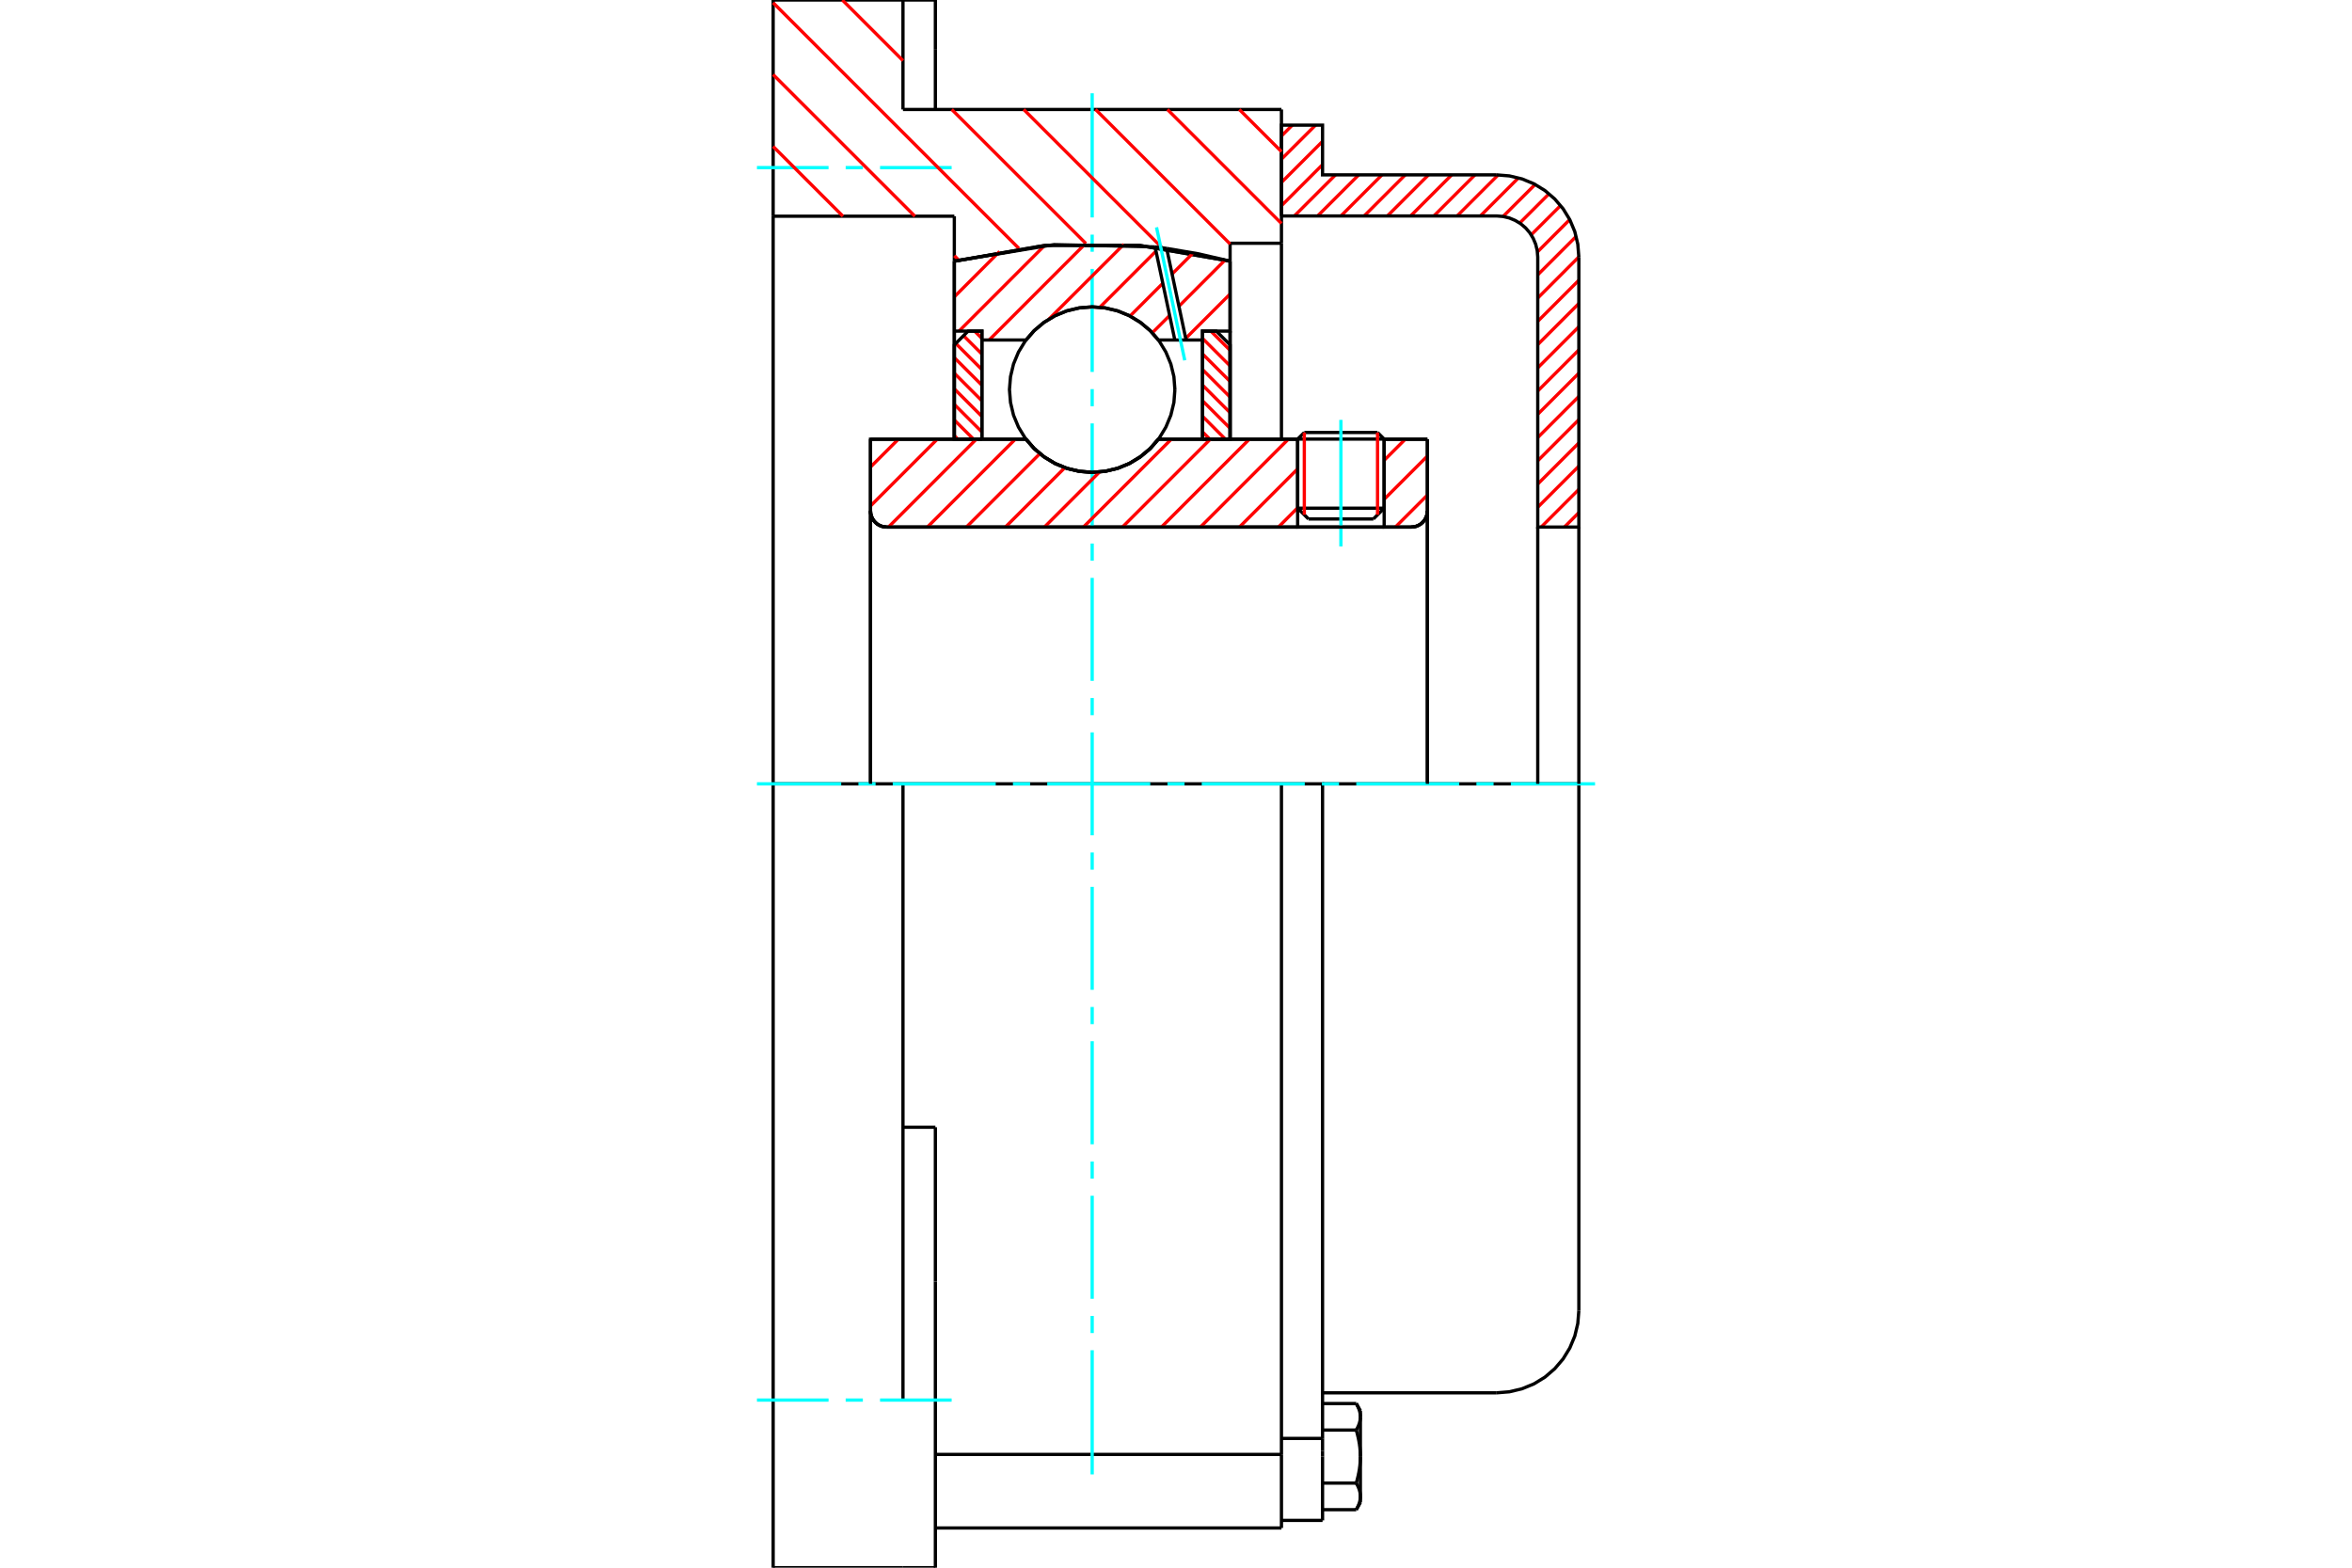 <?xml version="1.0" standalone="no"?>
<!DOCTYPE svg PUBLIC "-//W3C//DTD SVG 1.1//EN"
	"http://www.w3.org/Graphics/SVG/1.1/DTD/svg11.dtd">
<svg xmlns="http://www.w3.org/2000/svg" height="100%" width="100%" viewBox="0 0 36000 24000">
	<rect x="-1800" y="-1200" width="39600" height="26400" style="fill:#FFF"/>
	<g style="fill:none; fill-rule:evenodd" transform="matrix(1 0 0 1 0 0)">
		<g style="fill:none; stroke:#000; stroke-width:50; shape-rendering:geometricPrecision">
			<line x1="21186" y1="6722" x2="19862" y2="6722"/>
			<line x1="19964" y1="6621" x2="21085" y2="6621"/>
			<line x1="19862" y1="7780" x2="21186" y2="7780"/>
			<line x1="21021" y1="7945" x2="20028" y2="7945"/>
			<polyline points="21600,8069 21639,8066 21677,8057 21713,8042 21746,8022 21776,7996 21801,7967 21821,7933 21836,7897 21845,7860 21848,7821"/>
			<line x1="21848" y1="6724" x2="21848" y2="7821"/>
			<line x1="21186" y1="6724" x2="21848" y2="6724"/>
			<line x1="17730" y1="6724" x2="19862" y2="6724"/>
			<polyline points="15704,6724 15833,6871 15983,6996 16151,7097 16332,7171 16522,7216 16717,7231 16912,7216 17102,7171 17284,7097 17451,6996 17601,6871 17730,6724"/>
			<line x1="13324" y1="6724" x2="15704" y2="6724"/>
			<line x1="13324" y1="7821" x2="13324" y2="6724"/>
			<polyline points="13324,7821 13327,7860 13336,7897 13351,7933 13372,7967 13397,7996 13426,8022 13460,8042 13496,8057 13534,8066 13572,8069"/>
			<line x1="21600" y1="8069" x2="13572" y2="8069"/>
			<line x1="21848" y1="7821" x2="21848" y2="12000"/>
			<line x1="13324" y1="7821" x2="13324" y2="12000"/>
			<line x1="19964" y1="6621" x2="19862" y2="6722"/>
			<line x1="21186" y1="6722" x2="21085" y2="6621"/>
			<line x1="21021" y1="7945" x2="21186" y2="7780"/>
			<line x1="19862" y1="7780" x2="20028" y2="7945"/>
			<line x1="19862" y1="6722" x2="19862" y2="7780"/>
			<line x1="21186" y1="7780" x2="21186" y2="6722"/>
			<polyline points="21600,8069 21639,8066 21677,8057 21713,8042 21746,8022 21776,7996 21801,7967 21821,7933 21836,7897 21845,7860 21848,7821"/>
			<polyline points="13324,7821 13327,7860 13336,7897 13351,7933 13372,7967 13397,7996 13426,8022 13460,8042 13496,8057 13534,8066 13572,8069"/>
			<polyline points="19614,23392 19614,22299 19614,22266"/>
			<line x1="14317" y1="22266" x2="19614" y2="22266"/>
			<line x1="13821" y1="1676" x2="19614" y2="1676"/>
			<line x1="19614" y1="12000" x2="19614" y2="22266"/>
			<line x1="19614" y1="12000" x2="13821" y2="12000"/>
			<line x1="14317" y1="17257" x2="13821" y2="17257"/>
			<line x1="13821" y1="12000" x2="11834" y2="12000"/>
			<line x1="14607" y1="3310" x2="11834" y2="3310"/>
			<line x1="14607" y1="3998" x2="14607" y2="3310"/>
			<polyline points="18828,3998 17428,3755 16007,3755 14607,3998"/>
			<line x1="18828" y1="3724" x2="18828" y2="3998"/>
			<line x1="19614" y1="3724" x2="18828" y2="3724"/>
			<line x1="19614" y1="1676" x2="19614" y2="3724"/>
			<line x1="13821" y1="0" x2="13821" y2="1676"/>
			<line x1="11834" y1="0" x2="13821" y2="0"/>
			<line x1="11834" y1="3310" x2="11834" y2="0"/>
			<line x1="18828" y1="3998" x2="18828" y2="6724"/>
			<line x1="14607" y1="6724" x2="14607" y2="3998"/>
			<line x1="19614" y1="3724" x2="19614" y2="6724"/>
			<line x1="11834" y1="12000" x2="11834" y2="3310"/>
			<polyline points="11834,24000 11834,21434 11834,12000"/>
			<line x1="14317" y1="19620" x2="14317" y2="17257"/>
			<line x1="13821" y1="21434" x2="13821" y2="12000"/>
			<line x1="14317" y1="24000" x2="14317" y2="19620"/>
			<line x1="14317" y1="751" x2="14317" y2="0"/>
			<line x1="14317" y1="1676" x2="14317" y2="751"/>
			<line x1="11834" y1="24000" x2="13821" y2="24000"/>
			<line x1="14317" y1="23392" x2="19614" y2="23392"/>
			<line x1="14317" y1="0" x2="13821" y2="0"/>
			<line x1="13821" y1="24000" x2="14317" y2="24000"/>
			<line x1="19614" y1="22021" x2="20243" y2="22021"/>
			<line x1="20243" y1="22211" x2="20243" y2="22021"/>
			<line x1="20243" y1="22299" x2="20243" y2="22211"/>
			<line x1="20243" y1="23276" x2="20243" y2="22299"/>
			<polyline points="20243,22021 20243,12000 19614,12000"/>
			<polyline points="20759,21893 20763,21887 20766,21880 20770,21874 20773,21868 20776,21862 20779,21856 20782,21849 20785,21843 20788,21837 20791,21831 20793,21826 20795,21820 20798,21814 20800,21808 20802,21802 20804,21796 20806,21791 20808,21785 20809,21779 20811,21774 20812,21768 20814,21763 20815,21757 20816,21751 20817,21746 20818,21740 20819,21735 20820,21729 20820,21724 20821,21718 20821,21712 20822,21707 20822,21701 20822,21696 20822,21690"/>
			<polyline points="20822,22299 20822,22288 20822,22277 20822,22266 20821,22255 20821,22244 20820,22233 20820,22221 20819,22210 20818,22199 20817,22188 20816,22177 20815,22166 20814,22154 20812,22143 20811,22132 20809,22121 20808,22109 20806,22098 20804,22087 20802,22075 20800,22063 20798,22052 20795,22040 20793,22028 20791,22017 20788,22005 20785,21993 20782,21981 20779,21968 20776,21956 20773,21944 20770,21931 20766,21919 20763,21906 20759,21893"/>
			<line x1="20822" y1="21690" x2="20822" y2="22299"/>
			<polyline points="20822,22909 20822,22903 20822,22897 20822,22892 20821,22886 20821,22881 20820,22875 20820,22870 20819,22864 20818,22858 20817,22853 20816,22847 20815,22842 20814,22836 20812,22830 20811,22825 20809,22819 20808,22814 20806,22808 20804,22802 20802,22796 20800,22791 20798,22785 20795,22779 20793,22773 20791,22767 20788,22761 20785,22755 20782,22749 20779,22743 20776,22737 20773,22731 20770,22725 20766,22718 20763,22712 20759,22705"/>
			<line x1="20822" y1="22299" x2="20822" y2="22909"/>
			<polyline points="20759,22705 20763,22693 20766,22680 20770,22667 20773,22655 20776,22642 20779,22630 20782,22618 20785,22606 20788,22594 20791,22582 20793,22570 20795,22558 20798,22547 20800,22535 20802,22524 20804,22512 20806,22501 20808,22489 20809,22478 20811,22467 20812,22455 20814,22444 20815,22433 20816,22422 20817,22411 20818,22399 20819,22388 20820,22377 20820,22366 20821,22355 20821,22344 20822,22333 20822,22322 20822,22310 20822,22299"/>
			<line x1="20822" y1="22909" x2="20822" y2="23003"/>
			<polyline points="20759,23112 20763,23105 20766,23099 20770,23092 20773,23086 20776,23080 20779,23074 20782,23068 20785,23062 20788,23056 20791,23050 20793,23044 20795,23038 20798,23032 20800,23026 20802,23021 20804,23015 20806,23009 20808,23003 20809,22998 20811,22992 20812,22987 20814,22981 20815,22975 20816,22970 20817,22964 20818,22959 20819,22953 20820,22947 20820,22942 20821,22936 20821,22931 20822,22925 20822,22920 20822,22914 20822,22909"/>
			<polyline points="20822,21690 20822,21685 20822,21679 20822,21673 20821,21668 20821,21662 20820,21657 20820,21651 20819,21646 20818,21640 20817,21634 20816,21629 20815,21623 20814,21618 20812,21612 20811,21606 20809,21601 20808,21595 20806,21589 20804,21584 20802,21578 20800,21572 20798,21566 20795,21561 20793,21555 20791,21549 20788,21543 20785,21537 20782,21531 20779,21525 20776,21519 20773,21512 20770,21506 20766,21500 20763,21493 20759,21487"/>
			<line x1="20822" y1="21596" x2="20822" y2="21690"/>
			<line x1="20243" y1="23112" x2="20759" y2="23112"/>
			<line x1="20243" y1="22705" x2="20759" y2="22705"/>
			<line x1="20243" y1="21893" x2="20759" y2="21893"/>
			<line x1="20243" y1="21487" x2="20759" y2="21487"/>
			<polyline points="24166,12000 22908,12000 20243,12000"/>
			<line x1="24166" y1="20065" x2="24166" y2="12000"/>
			<line x1="19614" y1="23276" x2="20243" y2="23276"/>
			<line x1="20759" y1="23112" x2="20822" y2="23003"/>
			<line x1="20822" y1="21596" x2="20759" y2="21487"/>
			<polyline points="22908,21323 23104,21307 23296,21261 23479,21186 23647,21083 23797,20954 23925,20804 24028,20636 24104,20454 24150,20262 24166,20065"/>
			<line x1="20243" y1="21323" x2="22908" y2="21323"/>
		</g>
		<g style="fill:none; stroke:#0FF; stroke-width:50; shape-rendering:geometricPrecision">
			<line x1="20524" y1="8365" x2="20524" y2="6428"/>
			<line x1="16717" y1="22572" x2="16717" y2="20671"/>
			<line x1="16717" y1="20408" x2="16717" y2="20146"/>
			<line x1="16717" y1="19883" x2="16717" y2="18306"/>
			<line x1="16717" y1="18043" x2="16717" y2="17781"/>
			<line x1="16717" y1="17518" x2="16717" y2="15941"/>
			<line x1="16717" y1="15679" x2="16717" y2="15416"/>
			<line x1="16717" y1="15153" x2="16717" y2="13577"/>
			<line x1="16717" y1="13314" x2="16717" y2="13051"/>
			<line x1="16717" y1="12788" x2="16717" y2="11212"/>
			<line x1="16717" y1="10949" x2="16717" y2="10686"/>
			<line x1="16717" y1="10423" x2="16717" y2="8847"/>
			<line x1="16717" y1="8584" x2="16717" y2="8321"/>
			<line x1="16717" y1="8059" x2="16717" y2="6482"/>
			<line x1="16717" y1="6219" x2="16717" y2="5957"/>
			<line x1="16717" y1="5694" x2="16717" y2="4117"/>
			<line x1="16717" y1="3854" x2="16717" y2="3592"/>
			<line x1="16717" y1="3329" x2="16717" y2="1428"/>
			<line x1="11586" y1="12000" x2="12876" y2="12000"/>
			<line x1="13139" y1="12000" x2="13402" y2="12000"/>
			<line x1="13664" y1="12000" x2="15241" y2="12000"/>
			<line x1="15504" y1="12000" x2="15767" y2="12000"/>
			<line x1="16029" y1="12000" x2="17606" y2="12000"/>
			<line x1="17869" y1="12000" x2="18131" y2="12000"/>
			<line x1="18394" y1="12000" x2="19971" y2="12000"/>
			<line x1="20233" y1="12000" x2="20496" y2="12000"/>
			<line x1="20759" y1="12000" x2="22336" y2="12000"/>
			<line x1="22598" y1="12000" x2="22861" y2="12000"/>
			<line x1="23124" y1="12000" x2="24414" y2="12000"/>
			<line x1="11586" y1="2566" x2="12682" y2="2566"/>
			<line x1="12944" y1="2566" x2="13207" y2="2566"/>
			<line x1="13470" y1="2566" x2="14566" y2="2566"/>
			<line x1="11586" y1="21434" x2="12682" y2="21434"/>
			<line x1="12944" y1="21434" x2="13207" y2="21434"/>
			<line x1="13470" y1="21434" x2="14566" y2="21434"/>
		</g>
		<g style="fill:none; stroke:#F00; stroke-width:50; shape-rendering:geometricPrecision">
			<line x1="24166" y1="7848" x2="23945" y2="8069"/>
			<line x1="24166" y1="7492" x2="23589" y2="8069"/>
			<line x1="24166" y1="7136" x2="23537" y2="7765"/>
			<line x1="24166" y1="6781" x2="23537" y2="7410"/>
			<line x1="24166" y1="6425" x2="23537" y2="7054"/>
			<line x1="24166" y1="6069" x2="23537" y2="6698"/>
			<line x1="24166" y1="5713" x2="23537" y2="6342"/>
			<line x1="24166" y1="5357" x2="23537" y2="5986"/>
			<line x1="24166" y1="5002" x2="23537" y2="5631"/>
			<line x1="24166" y1="4646" x2="23537" y2="5275"/>
			<line x1="24166" y1="4290" x2="23537" y2="4919"/>
			<line x1="24165" y1="3934" x2="23537" y2="4563"/>
			<line x1="24125" y1="3619" x2="23537" y2="4207"/>
			<line x1="24026" y1="3362" x2="23532" y2="3857"/>
			<line x1="23887" y1="3146" x2="23437" y2="3595"/>
			<line x1="23710" y1="2966" x2="23261" y2="3415"/>
			<line x1="23497" y1="2824" x2="23006" y2="3314"/>
			<line x1="23242" y1="2723" x2="22659" y2="3306"/>
			<line x1="22931" y1="2678" x2="22303" y2="3306"/>
			<line x1="22576" y1="2677" x2="21947" y2="3306"/>
			<line x1="22220" y1="2677" x2="21591" y2="3306"/>
			<line x1="21865" y1="2677" x2="21236" y2="3306"/>
			<line x1="21509" y1="2677" x2="20880" y2="3306"/>
			<line x1="21153" y1="2677" x2="20524" y2="3306"/>
			<line x1="20797" y1="2677" x2="20168" y2="3306"/>
			<line x1="20441" y1="2677" x2="19812" y2="3306"/>
			<line x1="20243" y1="2520" x2="19614" y2="3149"/>
			<line x1="20243" y1="2164" x2="19614" y2="2793"/>
			<line x1="20136" y1="1916" x2="19614" y2="2437"/>
			<line x1="19780" y1="1916" x2="19614" y2="2082"/>
		</g>
		<g style="fill:none; stroke:#000; stroke-width:50; shape-rendering:geometricPrecision">
			<polyline points="19614,3306 19614,1916 20243,1916 20243,2677 22908,2677"/>
			<polyline points="24166,3935 24150,3738 24104,3546 24028,3364 23925,3196 23797,3046 23647,2917 23479,2814 23296,2739 23104,2693 22908,2677"/>
			<polyline points="24166,3935 24166,8069 23537,8069 23537,3935 23529,3837 23506,3741 23468,3650 23416,3565 23352,3490 23277,3426 23193,3375 23102,3337 23006,3314 22908,3306 19614,3306"/>
			<line x1="24166" y1="12000" x2="24166" y2="8069"/>
			<line x1="23537" y1="8069" x2="23537" y2="12000"/>
		</g>
		<g style="fill:none; stroke:#F00; stroke-width:50; shape-rendering:geometricPrecision">
			<line x1="18969" y1="1676" x2="19614" y2="2321"/>
			<line x1="17869" y1="1676" x2="19614" y2="3421"/>
			<line x1="16769" y1="1676" x2="18828" y2="3735"/>
			<line x1="15669" y1="1676" x2="17787" y2="3794"/>
			<line x1="12893" y1="0" x2="13821" y2="928"/>
			<line x1="14568" y1="1676" x2="16621" y2="3728"/>
			<line x1="11834" y1="42" x2="15596" y2="3804"/>
			<line x1="11834" y1="1142" x2="14003" y2="3310"/>
			<line x1="14607" y1="3915" x2="14673" y2="3981"/>
			<line x1="11834" y1="2242" x2="12902" y2="3310"/>
		</g>
		<g style="fill:none; stroke:#000; stroke-width:50; shape-rendering:geometricPrecision">
			<polyline points="18828,3998 17428,3755 16007,3755 14607,3998"/>
		</g>
		<g style="fill:none; stroke:#F00; stroke-width:50; shape-rendering:geometricPrecision">
			<line x1="21085" y1="6621" x2="21085" y2="7881"/>
			<line x1="19964" y1="7881" x2="19964" y2="6621"/>
			<line x1="14607" y1="6669" x2="14662" y2="6724"/>
			<line x1="14607" y1="6430" x2="14901" y2="6724"/>
			<line x1="14607" y1="6191" x2="15029" y2="6613"/>
			<line x1="14607" y1="5953" x2="15029" y2="6375"/>
			<line x1="14607" y1="5714" x2="15029" y2="6136"/>
			<line x1="14607" y1="5475" x2="15029" y2="5897"/>
			<line x1="14629" y1="5258" x2="15029" y2="5658"/>
			<line x1="14748" y1="5139" x2="15029" y2="5420"/>
			<line x1="14917" y1="5069" x2="15029" y2="5181"/>
		</g>
		<g style="fill:none; stroke:#000; stroke-width:50; shape-rendering:geometricPrecision">
			<polyline points="15029,6724 15029,5069 14818,5069 14607,5280 14607,6724 15029,6724"/>
		</g>
		<g style="fill:none; stroke:#F00; stroke-width:50; shape-rendering:geometricPrecision">
			<line x1="18533" y1="5069" x2="18828" y2="5363"/>
			<line x1="18406" y1="5180" x2="18828" y2="5602"/>
			<line x1="18406" y1="5418" x2="18828" y2="5840"/>
			<line x1="18406" y1="5657" x2="18828" y2="6079"/>
			<line x1="18406" y1="5896" x2="18828" y2="6318"/>
			<line x1="18406" y1="6135" x2="18828" y2="6557"/>
			<line x1="18406" y1="6373" x2="18756" y2="6724"/>
			<line x1="18406" y1="6612" x2="18518" y2="6724"/>
		</g>
		<g style="fill:none; stroke:#000; stroke-width:50; shape-rendering:geometricPrecision">
			<polyline points="18406,6724 18406,5069 18617,5069 18828,5280 18828,6724 18406,6724"/>
			<polyline points="17983,5964 17968,5766 17921,5573 17845,5390 17742,5220 17613,5069 17461,4940 17292,4836 17109,4760 16915,4714 16717,4698 16519,4714 16326,4760 16142,4836 15973,4940 15822,5069 15693,5220 15589,5390 15513,5573 15467,5766 15451,5964 15467,6162 15513,6356 15589,6539 15693,6709 15822,6860 15973,6989 16142,7093 16326,7169 16519,7215 16717,7231 16915,7215 17109,7169 17292,7093 17461,6989 17613,6860 17742,6709 17845,6539 17921,6356 17968,6162 17983,5964"/>
		</g>
		<g style="fill:none; stroke:#F00; stroke-width:50; shape-rendering:geometricPrecision">
			<line x1="18828" y1="4501" x2="18149" y2="5180"/>
			<line x1="18752" y1="3980" x2="18045" y2="4688"/>
			<line x1="17902" y1="4830" x2="17637" y2="5095"/>
			<line x1="18264" y1="3871" x2="17940" y2="4195"/>
			<line x1="17798" y1="4337" x2="17296" y2="4839"/>
			<line x1="17693" y1="3845" x2="16834" y2="4704"/>
			<line x1="17202" y1="3740" x2="16056" y2="4885"/>
			<line x1="16619" y1="3725" x2="15140" y2="5205"/>
			<line x1="15988" y1="3759" x2="14679" y2="5069"/>
			<line x1="15300" y1="3850" x2="14607" y2="4544"/>
		</g>
		<g style="fill:none; stroke:#000; stroke-width:50; shape-rendering:geometricPrecision">
			<polyline points="14607,6724 14607,5069 14607,3998"/>
			<polyline points="17680,3780 16133,3745 14607,3998"/>
			<polyline points="17857,3803 17768,3791 17680,3780"/>
			<polyline points="18828,3998 18345,3886 17857,3803"/>
			<polyline points="18828,3998 18828,5069 18406,5069 18406,5205 18406,6724"/>
			<polyline points="18406,5205 18154,5205 17982,5205 17730,5205 17601,5058 17451,4933 17284,4832 17102,4758 16912,4713 16717,4698 16522,4713 16332,4758 16151,4832 15983,4933 15833,5058 15704,5205 15029,5205 15029,6724"/>
			<polyline points="15029,5205 15029,5069 14607,5069"/>
			<line x1="18828" y1="5069" x2="18828" y2="6724"/>
		</g>
		<g style="fill:none; stroke:#0FF; stroke-width:50; shape-rendering:geometricPrecision">
			<line x1="18134" y1="5516" x2="17702" y2="3480"/>
		</g>
		<g style="fill:none; stroke:#000; stroke-width:50; shape-rendering:geometricPrecision">
			<line x1="17982" y1="5205" x2="17680" y2="3780"/>
			<line x1="18154" y1="5205" x2="17857" y2="3803"/>
		</g>
		<g style="fill:none; stroke:#F00; stroke-width:50; shape-rendering:geometricPrecision">
			<line x1="21848" y1="7579" x2="21358" y2="8069"/>
			<line x1="21848" y1="6982" x2="21186" y2="7644"/>
			<line x1="21509" y1="6724" x2="21186" y2="7047"/>
			<line x1="19862" y1="7774" x2="19568" y2="8069"/>
			<line x1="19862" y1="7178" x2="18971" y2="8069"/>
			<line x1="19719" y1="6724" x2="18374" y2="8069"/>
			<line x1="19122" y1="6724" x2="17777" y2="8069"/>
			<line x1="18525" y1="6724" x2="17180" y2="8069"/>
			<line x1="17928" y1="6724" x2="16583" y2="8069"/>
			<line x1="16830" y1="7225" x2="15986" y2="8069"/>
			<line x1="16299" y1="7159" x2="15389" y2="8069"/>
			<line x1="15916" y1="6945" x2="14792" y2="8069"/>
			<line x1="15540" y1="6724" x2="14195" y2="8069"/>
			<line x1="14943" y1="6724" x2="13599" y2="8069"/>
			<line x1="14346" y1="6724" x2="13324" y2="7746"/>
			<line x1="13750" y1="6724" x2="13324" y2="7150"/>
		</g>
		<g style="fill:none; stroke:#000; stroke-width:50; shape-rendering:geometricPrecision">
			<line x1="21848" y1="12000" x2="21848" y2="6724"/>
			<polyline points="21600,8069 21639,8066 21677,8057 21713,8042 21746,8022 21776,7996 21801,7967 21821,7933 21836,7897 21845,7860 21848,7821"/>
			<polyline points="21600,8069 21186,8069 21186,6724"/>
			<polyline points="21186,8069 19862,8069 19862,6724"/>
			<line x1="19862" y1="8069" x2="13572" y2="8069"/>
			<polyline points="13324,7821 13327,7860 13336,7897 13351,7933 13372,7967 13397,7996 13426,8022 13460,8042 13496,8057 13534,8066 13572,8069"/>
			<polyline points="13324,7821 13324,6724 13746,6724 15704,6724 15833,6871 15983,6996 16151,7097 16332,7171 16522,7216 16717,7231 16912,7216 17102,7171 17284,7097 17451,6996 17601,6871 17730,6724 19862,6724"/>
			<line x1="21186" y1="6724" x2="21848" y2="6724"/>
			<line x1="13324" y1="12000" x2="13324" y2="7821"/>
		</g>
	</g>
</svg>
